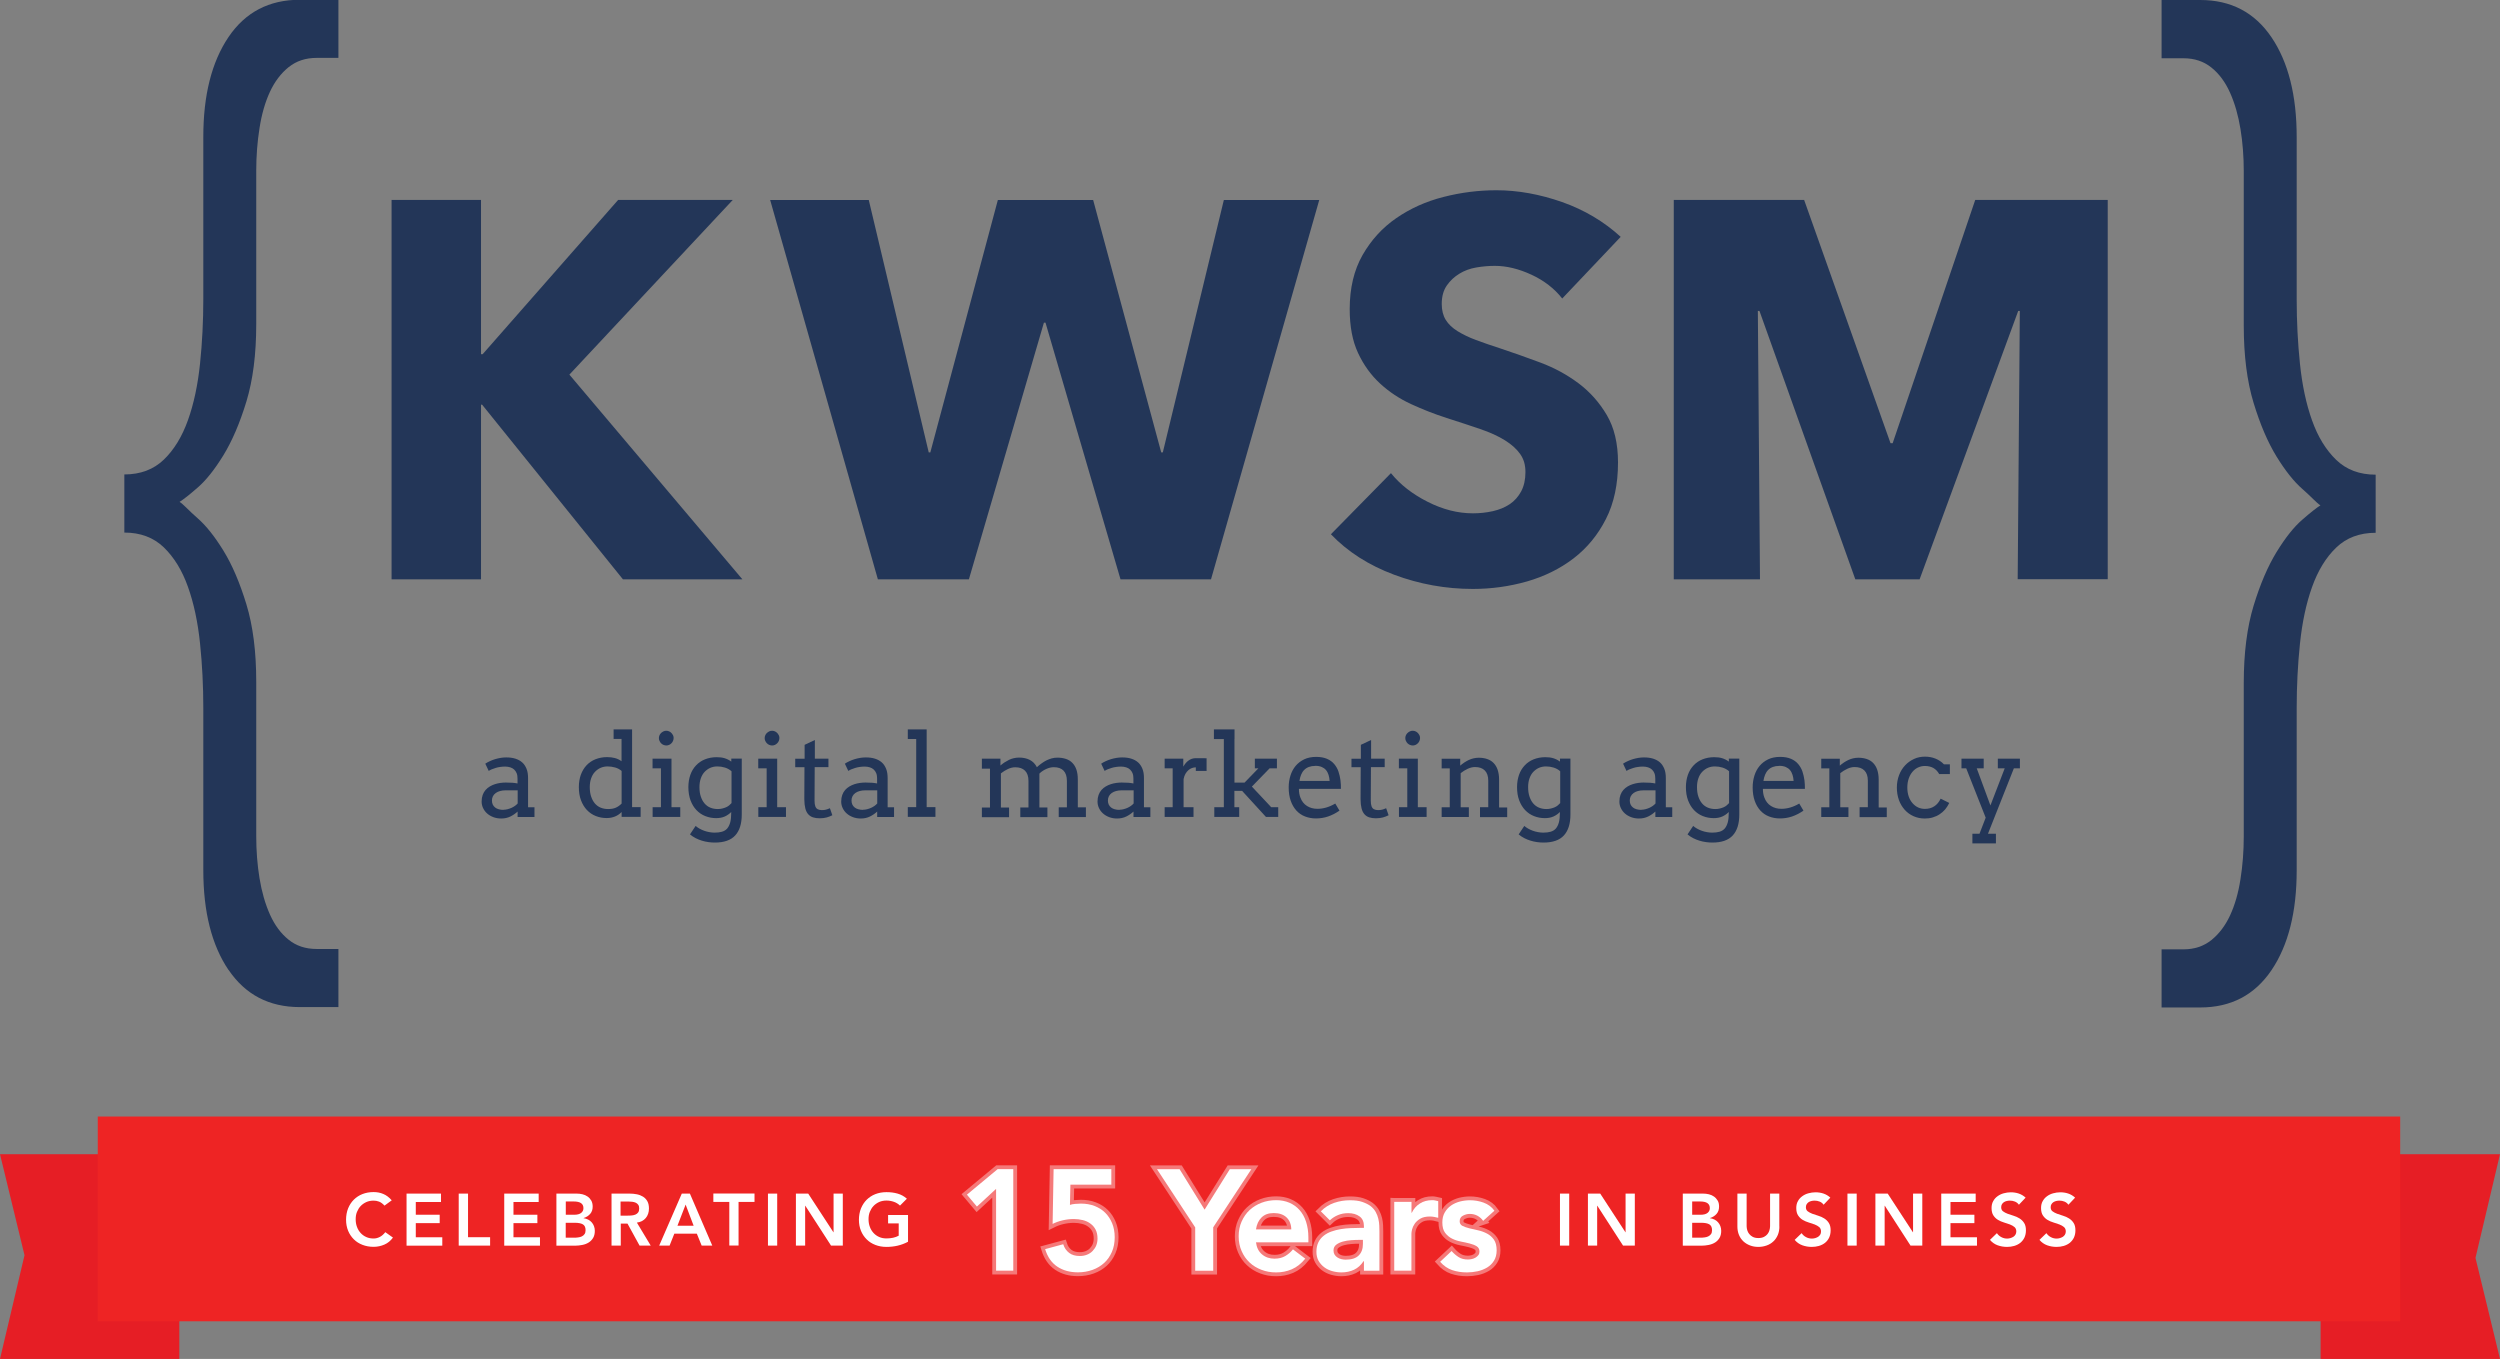 <svg xmlns="http://www.w3.org/2000/svg" id="Layer_1" viewBox="0 0 327.33 177.93"><rect x="0" y="0" width="327.33" height="177.93" fill="#808080" stroke="none"/><defs><style>.cls-1{fill:#233658;}.cls-2{fill:#e61e25;}.cls-3,.cls-4{fill:#fff;}.cls-5{opacity:.39;}.cls-4{stroke:#fff;stroke-miterlimit:10;}.cls-6{fill:#ee2424;}</style></defs><path class="cls-1" d="M297.41,4.88c2.2,3.25,3.3,7.61,3.3,13.06v21.24c0,2.87.14,5.69.43,8.47.29,2.78.81,5.24,1.58,7.39.76,2.15,1.82,3.87,3.16,5.17,1.34,1.29,3.06,1.94,5.17,1.94v7.61c-2.11,0-3.83.65-5.17,1.94-1.34,1.29-2.39,3.01-3.16,5.17-.77,2.15-1.29,4.62-1.58,7.39-.29,2.78-.43,5.6-.43,8.47v21.24c0,5.45-1.1,9.8-3.3,13.06-2.2,3.25-5.31,4.88-9.33,4.88h-5.06v-7.61h2.87c1.43,0,2.65-.41,3.66-1.22,1-.81,1.82-1.89,2.44-3.23.62-1.34,1.08-2.92,1.36-4.74.29-1.82.43-3.68.43-5.6v-20.09c0-3.92.43-7.29,1.29-10.12.86-2.82,1.87-5.17,3.01-7.03,1.15-1.87,2.27-3.28,3.37-4.23,1.1-.96,1.89-1.58,2.37-1.87h0c-.48-.29-1.27-1.2-2.37-2.15-1.1-.96-2.22-2.37-3.37-4.23-1.15-1.87-2.15-4.21-3.01-7.03-.86-2.82-1.29-6.19-1.29-10.12v-20.23c0-1.91-.14-3.75-.43-5.52-.29-1.77-.74-3.35-1.36-4.74-.62-1.39-1.43-2.49-2.44-3.3-1-.81-2.22-1.22-3.66-1.22h-2.87V0h5.06c4.02,0,7.13,1.63,9.33,4.88Z"></path><path class="cls-1" d="M29.92,127c-2.2-3.25-3.3-7.61-3.3-13.06v-21.24c0-2.87-.14-5.69-.43-8.47-.29-2.78-.81-5.24-1.58-7.39-.76-2.15-1.82-3.87-3.16-5.17-1.34-1.29-3.06-1.94-5.17-1.94v-7.61c2.11,0,3.83-.65,5.17-1.94,1.34-1.29,2.39-3.01,3.16-5.17.77-2.15,1.29-4.62,1.58-7.39.29-2.78.43-5.6.43-8.47v-21.24c0-5.45,1.1-9.8,3.3-13.06,2.2-3.25,5.31-4.88,9.33-4.88h5.06v7.61h-2.87c-1.43,0-2.65.41-3.66,1.22-1,.81-1.82,1.89-2.44,3.23-.62,1.34-1.08,2.92-1.36,4.74-.29,1.82-.43,3.68-.43,5.6v20.09c0,3.92-.43,7.29-1.29,10.12-.86,2.82-1.87,5.17-3.01,7.03-1.15,1.87-2.27,3.28-3.37,4.23-1.1.96-1.89,1.58-2.37,1.87h0c.48.29,1.27,1.2,2.37,2.15,1.1.96,2.22,2.37,3.37,4.23,1.15,1.87,2.15,4.21,3.01,7.03.86,2.82,1.29,6.19,1.29,10.12v20.23c0,1.91.14,3.75.43,5.52.29,1.77.74,3.35,1.36,4.74.62,1.39,1.43,2.49,2.44,3.3,1,.81,2.22,1.22,3.66,1.22h2.87v7.61h-5.06c-4.02,0-7.13-1.63-9.33-4.88Z"></path><path class="cls-1" d="M81.56,75.85l-18.44-22.87h-.14v22.87h-11.71V26.18h11.71v20.2h.21l17.74-20.2h15.01l-21.39,22.87,22.65,26.8h-15.64Z"></path><path class="cls-1" d="M158.56,75.85h-11.85l-9.82-33.6h-.21l-9.82,33.6h-11.92l-14.1-49.66h12.91l7.85,33.04h.21l8.84-33.04h12.48l8.91,33.04h.21l7.99-33.04h12.49l-14.17,49.66Z"></path><path class="cls-1" d="M204.55,39.09c-1.03-1.31-2.37-2.35-4.03-3.12-1.66-.77-3.26-1.16-4.8-1.16-.8,0-1.6.07-2.42.21-.82.14-1.56.41-2.21.81-.66.4-1.21.91-1.65,1.54-.44.63-.67,1.44-.67,2.42,0,.84.18,1.54.53,2.1.35.56.86,1.05,1.54,1.47.68.42,1.48.81,2.42,1.16.93.35,1.99.71,3.16,1.09,1.68.56,3.44,1.18,5.26,1.86,1.82.68,3.48,1.58,4.98,2.7,1.5,1.12,2.74,2.51,3.72,4.17.98,1.66,1.47,3.73,1.47,6.21,0,2.85-.52,5.32-1.58,7.4-1.05,2.08-2.47,3.8-4.24,5.16-1.78,1.36-3.81,2.36-6.1,3.02-2.29.65-4.65.98-7.08.98-3.55,0-6.99-.62-10.31-1.86-3.32-1.24-6.08-3-8.28-5.3l7.86-8c1.21,1.5,2.82,2.75,4.8,3.75,1.99,1.01,3.96,1.51,5.93,1.51.89,0,1.75-.09,2.6-.28.84-.19,1.58-.49,2.21-.91.63-.42,1.13-.98,1.51-1.68.37-.7.56-1.54.56-2.52s-.23-1.73-.7-2.39-1.13-1.25-2-1.79c-.87-.54-1.94-1.03-3.23-1.47-1.29-.44-2.75-.92-4.38-1.44-1.59-.51-3.14-1.12-4.66-1.82s-2.88-1.6-4.07-2.7c-1.19-1.1-2.15-2.43-2.88-4-.73-1.57-1.09-3.47-1.09-5.72,0-2.76.56-5.12,1.68-7.09,1.12-1.96,2.59-3.58,4.42-4.84s3.88-2.19,6.17-2.77c2.29-.59,4.61-.88,6.94-.88,2.81,0,5.67.52,8.59,1.54,2.92,1.03,5.48,2.55,7.68,4.56l-7.65,8.07Z"></path><path class="cls-1" d="M264.18,75.85l.28-35.14h-.21l-12.91,35.14h-8.42l-12.55-35.14h-.21l.28,35.14h-11.29V26.18h17.07l11.31,31.85h.28l10.81-31.85h17.35v49.66h-11.78Z"></path><path class="cls-1" d="M67.78,106.25c-.29.27-.61.49-.96.66s-.75.26-1.2.26c-.37,0-.71-.06-1.03-.18s-.58-.28-.81-.48-.4-.44-.53-.71-.19-.56-.19-.86c0-.32.05-.61.14-.86s.22-.47.38-.65.35-.34.56-.46.44-.23.67-.3.47-.13.71-.16.47-.05.7-.05c.35,0,.65.01.89.03s.46.05.65.09v-.63c0-.27-.03-.5-.11-.7s-.19-.36-.33-.49-.31-.23-.51-.29-.42-.1-.67-.1c-.23,0-.45.02-.66.05s-.41.07-.59.13-.35.11-.51.18-.29.14-.39.21l-.45-.95c.18-.12.38-.23.6-.33s.44-.19.68-.26.48-.13.73-.17.49-.06.73-.06c.44,0,.84.05,1.19.16s.65.27.9.49.43.5.57.84.2.75.2,1.23v3.81s.84,0,.84,0v1.27h-2.21v-.71ZM65.92,106.02c.18,0,.36-.02.54-.07s.35-.1.52-.18.31-.16.45-.26.25-.2.35-.31v-1.72s-1.58,0-1.58,0c-.26,0-.51.03-.72.09s-.41.14-.57.26-.28.25-.37.42-.13.36-.13.57c0,.2.04.38.11.53s.18.27.31.38.3.18.48.23.39.08.62.08Z"></path><path class="cls-1" d="M80.35,95.5h2.41v10.18h1.12v1.27h-2.49v-.63c-.25.25-.53.45-.85.58s-.69.21-1.1.21c-.52,0-.99-.09-1.44-.27s-.83-.44-1.16-.79-.58-.77-.77-1.27-.28-1.08-.28-1.73c0-.59.09-1.12.26-1.61.18-.48.43-.9.75-1.24s.71-.61,1.17-.79.96-.28,1.52-.28c.37,0,.7.04,1.01.12s.6.22.88.42v-2.92h-1.04v-1.27ZM79.61,105.93c.41,0,.75-.06,1.02-.18s.53-.3.76-.54v-4.27c-.25-.21-.53-.36-.85-.45s-.65-.14-.98-.14-.63.06-.91.18-.53.3-.75.53-.38.51-.5.85-.18.72-.18,1.15c0,.47.06.89.18,1.24s.28.66.49.9.46.43.76.55.62.18.96.18Z"></path><path class="cls-1" d="M85.43,99.33h2.49v6.36h1.15v1.27h-3.62v-1.27h1.09v-5.09h-1.1v-1.27ZM86.27,96.63c0-.13.03-.25.08-.36s.12-.22.21-.3.19-.15.31-.21.24-.08.38-.08.25.03.36.08.22.12.3.21.15.19.21.3.08.24.08.36-.03.26-.08.38-.12.22-.21.31-.19.16-.3.21-.24.08-.36.08-.26-.03-.38-.08-.22-.12-.31-.21-.15-.19-.21-.31-.08-.24-.08-.38Z"></path><path class="cls-1" d="M95.78,106.28c-.25.26-.54.47-.87.62s-.71.22-1.13.22c-.52,0-.99-.09-1.44-.27s-.83-.44-1.16-.79-.58-.77-.77-1.27c-.18-.5-.28-1.08-.28-1.73,0-.59.09-1.12.26-1.61s.43-.9.75-1.24.71-.61,1.17-.79.96-.28,1.52-.28c.38,0,.73.04,1.03.13s.6.23.89.45v-.39h1.37v7.32c0,1.21-.29,2.12-.86,2.74s-1.46.93-2.67.93c-.26,0-.54-.02-.83-.06s-.58-.1-.86-.19-.56-.19-.82-.33-.51-.29-.74-.49l.74-1.11c.15.13.32.25.5.35s.39.2.61.28.44.14.67.18.46.07.69.07c.38,0,.71-.04.98-.12s.51-.22.68-.42.31-.47.4-.81.13-.77.13-1.29v-.11ZM93.95,105.93c.23,0,.43-.02.62-.07s.36-.1.51-.17.29-.15.4-.25.21-.19.3-.29v-4.17c-.25-.22-.54-.38-.86-.48s-.66-.15-1-.15c-.32,0-.63.06-.91.18s-.53.3-.75.53-.38.51-.5.85-.18.72-.18,1.15c0,.47.06.89.18,1.24s.28.66.49.9.46.43.76.55.62.18.96.18Z"></path><path class="cls-1" d="M99.27,99.33h2.49v6.36h1.15v1.27h-3.62v-1.27h1.09v-5.09h-1.1v-1.27ZM100.12,96.63c0-.13.03-.25.08-.36s.12-.22.21-.3.19-.15.31-.21.24-.08.38-.08.25.03.36.08.22.12.3.21.15.19.21.3.08.24.08.36-.03.26-.08.38-.12.22-.21.31-.19.16-.3.21-.24.08-.36.08-.26-.03-.38-.08-.22-.12-.31-.21-.15-.19-.21-.31-.08-.24-.08-.38Z"></path><path class="cls-1" d="M106.68,99.33h1.79v1.11h-1.8l-.02,4.4c0,.3.03.54.1.73s.18.32.33.39.32.11.52.11c.21,0,.39-.02.54-.06s.33-.1.52-.19l.32.92c-.24.12-.48.22-.74.29s-.57.11-.92.11c-.33,0-.62-.04-.87-.12s-.46-.22-.63-.41-.3-.45-.38-.77-.13-.72-.13-1.2l.02-4.19h-1.21v-1.11h1.23v-1.82l1.34-.63v2.46Z"></path><path class="cls-1" d="M114.86,106.25c-.29.27-.61.49-.96.66s-.75.26-1.2.26c-.37,0-.71-.06-1.03-.18s-.58-.28-.81-.48-.4-.44-.53-.71-.19-.56-.19-.86c0-.32.05-.61.14-.86s.22-.47.38-.65.35-.34.56-.46.44-.23.67-.3.47-.13.71-.16.47-.05.7-.05c.35,0,.65.01.89.03s.46.05.65.09v-.63c0-.27-.03-.5-.11-.7s-.19-.36-.33-.49-.31-.23-.51-.29-.42-.1-.67-.1c-.23,0-.45.02-.66.05s-.41.07-.59.13-.35.11-.51.18-.29.14-.39.21l-.45-.95c.18-.12.38-.23.6-.33s.44-.19.68-.26.48-.13.73-.17.49-.06.73-.06c.44,0,.84.05,1.19.16s.65.27.9.49.43.5.57.84.2.75.2,1.23v3.81s.84,0,.84,0v1.27h-2.21v-.71ZM113,106.02c.18,0,.36-.02.54-.07s.35-.1.52-.18.31-.16.45-.26.25-.2.35-.31v-1.72s-1.58,0-1.58,0c-.26,0-.51.03-.72.09s-.41.14-.57.26-.28.25-.37.42-.13.36-.13.57c0,.2.04.38.11.53s.18.27.31.38.3.18.48.23.39.08.62.08Z"></path><path class="cls-1" d="M118.86,95.5h2.47v10.18h1.15v1.27h-3.62v-1.27h1.1v-8.92h-1.1v-1.27Z"></path><path class="cls-1" d="M128.56,99.33h2.43v.89h.01c.17-.14.34-.28.53-.4s.38-.23.58-.33.41-.17.63-.22.45-.08.68-.08c.55,0,1.02.1,1.42.31s.7.52.92.95c.19-.17.38-.33.59-.48s.42-.29.64-.4.46-.2.7-.27.5-.1.77-.1c.41,0,.78.06,1.11.17s.61.28.84.52.41.53.53.89.18.79.18,1.28v3.65h1.06v1.27h-3.56v-1.27h1.07v-3.48c0-.58-.15-1.03-.44-1.33s-.72-.45-1.27-.45c-.33,0-.66.08-1.01.24s-.64.36-.88.6v4.43h1.05v1.27h-3.55v-1.27h1.07v-3.48c0-.58-.15-1.03-.45-1.33s-.72-.45-1.28-.45c-.32,0-.64.08-.96.23s-.63.34-.92.57v4.47h1.07v1.27h-3.56v-1.27h1.06v-5.09h-1.06v-1.27Z"></path><path class="cls-1" d="M148.42,106.25c-.29.27-.61.49-.96.66s-.75.26-1.2.26c-.37,0-.71-.06-1.03-.18s-.58-.28-.81-.48-.4-.44-.53-.71-.19-.56-.19-.86c0-.32.05-.61.14-.86s.22-.47.38-.65.35-.34.56-.46.44-.23.67-.3.47-.13.71-.16.47-.05.7-.05c.35,0,.65.01.89.03s.46.05.65.09v-.63c0-.27-.03-.5-.11-.7s-.19-.36-.33-.49-.31-.23-.51-.29-.42-.1-.67-.1c-.23,0-.45.02-.66.05s-.41.07-.59.13-.35.11-.51.18-.29.14-.39.21l-.45-.95c.18-.12.38-.23.6-.33s.44-.19.68-.26.48-.13.73-.17.49-.06.73-.06c.44,0,.84.05,1.19.16s.65.27.9.49.43.5.57.84.2.75.2,1.23v3.81s.84,0,.84,0v1.27h-2.21v-.71ZM146.57,106.02c.18,0,.36-.02.54-.07s.35-.1.52-.18.31-.16.45-.26.25-.2.35-.31v-1.72s-1.58,0-1.58,0c-.26,0-.51.03-.72.09s-.41.14-.57.26-.28.25-.37.42-.13.36-.13.57c0,.2.04.38.11.53s.18.27.31.38.3.18.48.23.39.08.62.08Z"></path><path class="cls-1" d="M157.97,100.94h-1.4v-.47c-.16,0-.33.03-.5.09s-.33.15-.47.28-.28.28-.39.48-.19.42-.24.69v3.68h1.3v1.27h-3.78v-1.27h1.05v-5.09s-1.05,0-1.05,0v-1.27h2.44v1.05c.09-.16.19-.3.3-.44s.23-.25.37-.35.28-.18.45-.24.34-.08.53-.08h.72c.23,0,.45,0,.68.01v1.66Z"></path><path class="cls-1" d="M158.95,95.5h2.69v1.27h-.01v5.7h1.32l1.81-1.87h-.46v-1.27h2.89v1.27h-.96l-2.32,2.39,2.53,2.7h.92v1.27h-1.61l-3.12-3.41h-1.01v2.14h.63v1.27h-3.26v-1.27h1.25v-8.92h-1.3v-1.27Z"></path><path class="cls-1" d="M170.07,103.32c0,.22.02.41.05.59s.08.35.14.51c.18.49.47.86.87,1.11s.85.37,1.36.37c.4,0,.78-.06,1.16-.17s.77-.28,1.18-.52l.55.93c-.5.34-1,.6-1.51.77s-1.03.25-1.57.25c-.52,0-.99-.09-1.43-.26s-.82-.43-1.13-.77-.56-.76-.74-1.27-.27-1.09-.27-1.77c0-.54.08-1.06.23-1.54s.38-.91.68-1.27.68-.65,1.12-.86.97-.32,1.56-.32,1.05.09,1.44.26.7.4.94.69.43.61.55.98.21.74.26,1.13c.02.19.04.38.05.57s.01.38.01.56h-5.49ZM172.21,100.28c-.32,0-.6.05-.84.14s-.44.22-.61.39-.3.38-.4.62-.18.52-.22.82h3.95c-.02-.28-.06-.55-.14-.79s-.18-.45-.33-.63-.34-.31-.57-.41-.52-.15-.85-.15Z"></path><path class="cls-1" d="M179.51,99.33h1.79v1.11h-1.8l-.02,4.4c0,.3.03.54.1.73s.18.32.33.39.32.11.52.11c.21,0,.39-.02.54-.06s.33-.1.52-.19l.32.92c-.24.12-.48.22-.74.29s-.57.11-.92.11c-.33,0-.62-.04-.87-.12s-.46-.22-.63-.41-.3-.45-.38-.77-.13-.72-.13-1.2l.02-4.19h-1.21v-1.11h1.23v-1.82l1.34-.63v2.46Z"></path><path class="cls-1" d="M183.15,99.33h2.49v6.36h1.15v1.27h-3.62v-1.27h1.09v-5.09h-1.1v-1.27ZM184,96.63c0-.13.03-.25.08-.36s.12-.22.21-.3.19-.15.31-.21.24-.08.38-.08.25.03.36.08.22.12.3.21.15.19.21.3.08.24.08.36-.03.26-.08.38-.12.22-.21.31-.19.16-.3.21-.24.08-.36.08-.26-.03-.38-.08-.22-.12-.31-.21-.15-.19-.21-.31-.08-.24-.08-.38Z"></path><path class="cls-1" d="M193.79,105.69h1.07v-3.48c0-.58-.15-1.03-.45-1.33s-.72-.45-1.28-.45c-.32,0-.64.08-.96.23s-.63.34-.92.57v4.47h1.07v1.27h-3.56v-1.27h1.06v-5.09h-1.06v-1.27h2.43v.9h.01c.16-.14.33-.28.52-.4s.38-.24.58-.33.41-.17.63-.22.45-.08.69-.08c.41,0,.78.06,1.1.17s.61.28.84.52.41.53.53.89.19.79.19,1.28v3.65h1.06v1.27h-3.56v-1.27Z"></path><path class="cls-1" d="M204.28,106.28c-.25.26-.54.47-.87.62s-.71.22-1.13.22c-.52,0-.99-.09-1.44-.27s-.83-.44-1.16-.79-.58-.77-.77-1.27-.28-1.08-.28-1.73c0-.59.09-1.12.26-1.61s.43-.9.75-1.24.71-.61,1.17-.79.96-.28,1.52-.28c.38,0,.73.04,1.03.13s.6.23.89.45v-.39h1.37v7.32c0,1.21-.29,2.12-.86,2.74-.57.62-1.46.93-2.67.93-.26,0-.54-.02-.83-.06s-.58-.1-.86-.19-.56-.19-.82-.33-.51-.29-.74-.49l.74-1.11c.15.13.32.25.5.35s.39.2.61.28.44.14.67.18.46.07.69.07c.38,0,.71-.04.98-.12s.51-.22.68-.42.31-.47.4-.81.13-.77.13-1.29v-.11ZM202.45,105.93c.23,0,.43-.02.62-.07s.36-.1.51-.17.29-.15.4-.25.21-.19.3-.29v-4.17c-.25-.22-.54-.38-.86-.48s-.66-.15-1-.15c-.32,0-.63.06-.91.18s-.53.3-.75.53-.38.51-.5.85-.18.72-.18,1.15c0,.47.06.89.18,1.24s.28.66.49.9.46.43.76.55.62.18.96.18Z"></path><path class="cls-1" d="M216.75,106.25c-.29.27-.61.49-.96.66s-.75.26-1.2.26c-.37,0-.71-.06-1.03-.18s-.58-.28-.81-.48-.4-.44-.53-.71-.19-.56-.19-.86c0-.32.05-.61.14-.86s.22-.47.38-.65.35-.34.56-.46.44-.23.67-.3.47-.13.71-.16.47-.05.7-.05c.35,0,.65.01.89.03s.46.05.65.09v-.63c0-.27-.03-.5-.11-.7s-.19-.36-.33-.49-.31-.23-.51-.29-.42-.1-.67-.1c-.23,0-.45.02-.66.05s-.41.07-.59.13-.35.11-.51.18-.29.14-.39.21l-.45-.95c.18-.12.38-.23.6-.33s.44-.19.68-.26.48-.13.73-.17.49-.06.73-.06c.44,0,.84.05,1.19.16s.65.27.9.49.43.5.57.84.2.75.2,1.23v3.81s.84,0,.84,0v1.27h-2.21v-.71ZM214.9,106.02c.18,0,.36-.02.54-.07s.35-.1.52-.18.31-.16.45-.26.25-.2.35-.31v-1.72s-1.58,0-1.58,0c-.26,0-.51.03-.72.09s-.41.14-.57.26-.28.25-.37.42-.13.36-.13.57c0,.2.04.38.11.53s.18.27.31.38.3.18.48.23.39.08.62.08Z"></path><path class="cls-1" d="M226.39,106.28c-.25.26-.54.47-.87.62s-.71.22-1.13.22c-.52,0-.99-.09-1.44-.27s-.83-.44-1.16-.79-.58-.77-.77-1.27-.28-1.08-.28-1.73c0-.59.09-1.12.26-1.61s.43-.9.75-1.24.71-.61,1.17-.79.96-.28,1.52-.28c.38,0,.73.04,1.03.13s.6.23.89.45v-.39h1.37v7.32c0,1.21-.29,2.12-.86,2.74s-1.46.93-2.67.93c-.26,0-.54-.02-.83-.06s-.58-.1-.86-.19-.56-.19-.82-.33-.51-.29-.74-.49l.74-1.11c.15.13.32.25.5.35s.39.2.61.28.44.14.67.18.46.07.69.07c.38,0,.71-.04.98-.12s.51-.22.68-.42.31-.47.4-.81.13-.77.13-1.29v-.11ZM224.56,105.93c.23,0,.43-.02.62-.07s.36-.1.51-.17.29-.15.4-.25.21-.19.3-.29v-4.17c-.25-.22-.54-.38-.86-.48s-.66-.15-1-.15c-.32,0-.63.06-.91.18s-.53.3-.75.53-.38.51-.5.85-.18.72-.18,1.15c0,.47.06.89.18,1.24s.28.66.49.9.46.43.76.55.62.18.96.18Z"></path><path class="cls-1" d="M230.82,103.32c0,.22.02.41.05.59s.08.35.14.51c.18.49.47.86.87,1.11s.85.37,1.36.37c.4,0,.78-.06,1.16-.17s.77-.28,1.18-.52l.55.93c-.5.34-1,.6-1.51.77s-1.03.25-1.57.25c-.52,0-.99-.09-1.43-.26s-.82-.43-1.13-.77-.56-.76-.74-1.27-.27-1.09-.27-1.77c0-.54.08-1.06.23-1.54s.38-.91.68-1.27.68-.65,1.12-.86.97-.32,1.56-.32,1.05.09,1.44.26.7.4.94.69.43.61.55.98.21.74.26,1.13c.02.19.04.38.05.57s.01.38.01.56h-5.49ZM232.96,100.28c-.32,0-.6.05-.84.14s-.44.22-.61.39-.3.38-.4.62-.18.52-.22.82h3.95c-.02-.28-.06-.55-.14-.79s-.18-.45-.33-.63-.34-.31-.57-.41-.52-.15-.85-.15Z"></path><path class="cls-1" d="M243.49,105.69h1.07v-3.48c0-.58-.15-1.03-.45-1.33s-.72-.45-1.28-.45c-.32,0-.64.08-.96.23s-.63.34-.92.57v4.47h1.07v1.27h-3.56v-1.27h1.06v-5.09h-1.06v-1.27h2.43v.9h.01c.16-.14.33-.28.52-.4s.38-.24.58-.33.41-.17.63-.22.45-.08.69-.08c.41,0,.78.06,1.1.17s.61.28.84.52.41.53.53.89.19.79.19,1.28v3.65h1.06v1.27h-3.56v-1.27Z"></path><path class="cls-1" d="M253.91,101.36c-.21-.37-.47-.64-.78-.81s-.68-.26-1.1-.26c-.32,0-.62.07-.9.2s-.52.32-.73.57-.37.54-.49.89-.18.74-.18,1.17.06.81.18,1.16.29.64.5.88.45.43.73.56.58.19.89.19c.47,0,.88-.11,1.23-.34s.63-.56.83-1l1.13.56c-.15.31-.33.6-.54.85s-.46.46-.73.64-.57.31-.9.41-.67.14-1.03.14c-.53,0-1.02-.1-1.47-.3s-.84-.48-1.16-.84-.58-.78-.76-1.28-.27-1.04-.27-1.63.1-1.13.29-1.63.45-.92.79-1.28c.33-.36.72-.63,1.17-.84s.92-.3,1.43-.3c.48,0,.94.08,1.36.25s.81.42,1.13.76h.77v1.27h-1.38Z"></path><path class="cls-1" d="M256.84,99.33h2.89v1.27h-.91l1.79,4.86,1.87-4.86h-.9v-1.27h2.89v1.27h-.79l-3.39,8.56h1.04v1.27h-3.08v-1.27h.93l.81-2.1-2.55-6.46h-.62v-1.27Z"></path><polygon class="cls-2" points="0 151.12 23.48 151.12 23.48 177.93 0 177.93 3.21 164.35 0 151.12"></polygon><polygon class="cls-2" points="327.33 177.93 303.84 177.93 303.84 151.12 327.33 151.12 324.12 164.7 327.33 177.93"></polygon><rect class="cls-6" x="12.8" y="146.19" width="301.46" height="26.81"></rect><path class="cls-3" d="M50.36,157.87c-.25-.27-.49-.45-.73-.54-.23-.09-.47-.13-.71-.13-.35,0-.67.06-.96.19-.28.13-.53.3-.74.52-.21.22-.36.48-.48.77s-.17.61-.17.95c0,.37.05.7.17,1.01.11.31.27.57.48.8.21.23.45.4.74.53.29.13.6.19.96.19.28,0,.54-.07.8-.2s.5-.34.73-.63l1,.71c-.31.42-.68.73-1.13.92-.44.19-.91.29-1.41.29-.53,0-1.01-.09-1.45-.26-.44-.17-.82-.41-1.13-.72s-.57-.68-.75-1.12c-.18-.44-.27-.92-.27-1.45s.09-1.04.27-1.49c.18-.44.43-.82.75-1.14.32-.31.69-.56,1.13-.73.44-.17.92-.26,1.45-.26.46,0,.89.08,1.28.25.39.16.76.44,1.1.83l-.94.69Z"></path><path class="cls-3" d="M53.23,156.28h4.51v1.1h-3.3v1.67h3.13v1.1h-3.13v1.85h3.47v1.1h-4.68v-6.81Z"></path><path class="cls-3" d="M60.07,156.28h1.21v5.71h2.89v1.1h-4.11v-6.81Z"></path><path class="cls-3" d="M66.02,156.28h4.51v1.1h-3.3v1.67h3.13v1.1h-3.13v1.85h3.47v1.1h-4.68v-6.81Z"></path><path class="cls-3" d="M72.86,156.28h2.65c.26,0,.51.03.76.09.25.06.47.16.67.3s.36.32.48.53c.12.22.18.48.18.79,0,.38-.11.7-.33.95s-.5.43-.86.54v.02c.21.03.41.09.59.18.18.09.34.21.47.36s.23.31.3.5.11.39.11.61c0,.37-.07.68-.22.93s-.34.45-.58.6c-.24.15-.51.26-.83.32s-.63.1-.95.1h-2.45v-6.81ZM74.07,159.05h1.11c.4,0,.71-.08.91-.24s.3-.36.3-.62c0-.3-.1-.51-.31-.66s-.54-.22-1-.22h-1v1.73ZM74.07,162.05h1.12c.15,0,.32,0,.49-.03.18-.02.34-.06.49-.13.15-.07.27-.17.36-.3.1-.13.14-.31.14-.53,0-.36-.12-.61-.35-.75s-.6-.21-1.09-.21h-1.16v1.96Z"></path><path class="cls-3" d="M80.06,156.28h2.37c.33,0,.64.03.95.09.31.06.58.17.81.31.24.15.43.35.57.6s.21.57.21.95c0,.49-.14.91-.41,1.24s-.66.54-1.17.61l1.81,3.01h-1.46l-1.58-2.88h-.88v2.88h-1.21v-6.81ZM82.21,159.16c.17,0,.35,0,.52-.02.17-.02.33-.05.48-.12s.26-.15.35-.28.13-.3.13-.52c0-.2-.04-.36-.13-.48s-.19-.21-.33-.27-.28-.1-.45-.12c-.16-.02-.32-.03-.48-.03h-1.05v1.85h.94Z"></path><path class="cls-3" d="M89.28,156.28h1.05l2.93,6.81h-1.39l-.63-1.56h-2.95l-.62,1.56h-1.36l2.96-6.81ZM90.82,160.49l-1.05-2.77-1.07,2.77h2.12Z"></path><path class="cls-3" d="M95.49,157.37h-2.09v-1.1h5.39v1.1h-2.09v5.71h-1.21v-5.71Z"></path><path class="cls-3" d="M100.55,156.28h1.21v6.81h-1.21v-6.81Z"></path><path class="cls-3" d="M104.21,156.28h1.61l3.3,5.06h.02v-5.06h1.21v6.81h-1.54l-3.37-5.22h-.02v5.22h-1.21v-6.81Z"></path><path class="cls-3" d="M118.88,162.59c-.84.45-1.78.67-2.82.67-.53,0-1.01-.09-1.45-.26-.44-.17-.82-.41-1.13-.72s-.57-.68-.75-1.12c-.18-.44-.27-.92-.27-1.45s.09-1.04.27-1.49c.18-.44.43-.82.75-1.14.32-.31.69-.56,1.13-.73.44-.17.92-.26,1.45-.26s1.01.06,1.46.19c.46.13.86.35,1.22.67l-.9.9c-.22-.21-.48-.38-.79-.49-.31-.11-.64-.17-.98-.17s-.67.06-.96.19c-.28.13-.53.3-.74.52-.21.22-.36.48-.48.77s-.17.61-.17.95c0,.37.05.7.17,1.01.11.31.27.57.48.8.21.23.45.4.74.53.29.13.6.19.96.19.31,0,.6-.03.87-.09s.51-.15.73-.27v-1.61h-1.39v-1.1h2.61v3.48Z"></path><path class="cls-3" d="M130.41,155.67l-2.5,2.31-1.31-1.56,4.02-3.34h2.05v13.29h-2.25v-10.7Z"></path><path class="cls-3" d="M145.5,155.11h-5.35l-.06,2.65c.18-.06.4-.11.67-.13s.52-.04.76-.04c.65,0,1.25.1,1.79.31s1.01.5,1.4.89c.39.39.69.85.91,1.39s.33,1.14.33,1.82c0,.71-.12,1.35-.37,1.92s-.58,1.05-1.01,1.44c-.43.39-.94.7-1.53.91s-1.22.32-1.9.32c-1.06,0-1.97-.25-2.71-.75-.75-.5-1.27-1.26-1.59-2.29l2.37-.64c.15.48.41.85.77,1.13s.83.41,1.41.41c.34,0,.65-.06.93-.17s.53-.27.73-.48.37-.45.48-.72c.11-.28.17-.58.17-.9,0-.46-.08-.86-.25-1.18-.17-.33-.4-.59-.69-.8s-.62-.36-.99-.45c-.38-.09-.77-.14-1.18-.14-.49,0-.97.06-1.45.17-.48.11-.92.27-1.32.47l.13-7.17h7.56v2.03Z"></path><path class="cls-3" d="M156.48,160.69l-4.99-7.6h2.96l3.27,5.29,3.3-5.29h2.82l-4.99,7.6v5.69h-2.36v-5.69Z"></path><path class="cls-3" d="M164.45,162.66c.08.67.34,1.2.79,1.58.45.38,1,.56,1.63.56.56,0,1.03-.12,1.42-.35s.72-.52,1-.87l1.61,1.22c-.53.65-1.11,1.11-1.76,1.39-.65.28-1.33.41-2.05.41s-1.31-.11-1.92-.34c-.6-.23-1.12-.54-1.56-.96-.44-.41-.79-.91-1.04-1.49-.26-.58-.39-1.23-.39-1.94s.13-1.36.39-1.94c.26-.58.6-1.08,1.04-1.49s.96-.73,1.56-.96c.6-.23,1.24-.34,1.92-.34.62,0,1.2.11,1.72.33.52.22.96.54,1.33.95s.66.92.86,1.53.31,1.3.31,2.09v.62h-6.87ZM169.07,160.97c-.01-.66-.22-1.19-.62-1.57s-.96-.57-1.67-.57-1.21.19-1.61.58c-.39.39-.63.91-.72,1.56h4.62Z"></path><path class="cls-3" d="M178.59,165.13h-.06c-.33.51-.74.88-1.24,1.12-.5.23-1.05.35-1.65.35-.41,0-.82-.06-1.21-.17s-.75-.28-1.05-.51-.55-.51-.74-.84c-.19-.34-.28-.73-.28-1.18,0-.49.09-.9.26-1.25s.41-.63.7-.86c.29-.23.64-.42,1.02-.55.39-.14.79-.24,1.21-.31.42-.07.84-.11,1.27-.13s.82-.03,1.2-.03h.56v-.24c0-.56-.19-.99-.58-1.27s-.88-.42-1.48-.42c-.48,0-.92.08-1.33.25-.41.17-.77.4-1.07.69l-1.18-1.18c.5-.51,1.08-.88,1.75-1.11.67-.23,1.36-.34,2.07-.34.64,0,1.18.07,1.61.22s.8.33,1.09.55c.29.23.51.49.67.78s.27.59.34.89.11.59.12.87.02.53.02.74v5.18h-2.03v-1.24ZM178.45,162.34h-.47c-.31,0-.66.01-1.05.04-.39.03-.75.08-1.1.18s-.64.23-.87.41c-.24.18-.36.43-.36.76,0,.21.05.39.14.54s.22.27.37.37.32.17.51.22c.19.04.38.07.56.07.78,0,1.35-.18,1.72-.55s.55-.87.55-1.51v-.51Z"></path><path class="cls-3" d="M182.56,157.36h2.25v1.43h.04c.25-.53.61-.93,1.07-1.22.46-.29.99-.43,1.59-.43.14,0,.27.01.4.04s.26.06.4.09v2.18c-.19-.05-.37-.09-.55-.12s-.36-.05-.54-.05c-.53,0-.95.1-1.27.29-.32.19-.56.42-.73.67s-.28.5-.34.75-.08.44-.08.56v4.82h-2.25v-9.01Z"></path><path class="cls-3" d="M194.2,159.86c-.44-.61-1.03-.92-1.77-.92-.3,0-.59.08-.88.23s-.43.39-.43.73c0,.28.12.48.35.6s.54.23.9.32.75.18,1.17.27c.42.09.81.24,1.17.43s.66.46.9.8c.23.34.35.8.35,1.39,0,.54-.12.99-.35,1.36-.23.37-.53.67-.9.89s-.79.39-1.25.49-.93.15-1.39.15c-.7,0-1.34-.1-1.93-.3s-1.11-.56-1.58-1.09l1.5-1.41c.29.33.6.59.93.8.33.21.73.31,1.21.31.16,0,.33-.02.51-.06s.34-.1.49-.19.27-.2.37-.33.14-.28.14-.46c0-.31-.12-.54-.36-.69-.24-.15-.54-.27-.9-.36s-.75-.18-1.17-.26c-.42-.08-.81-.21-1.17-.39s-.66-.44-.9-.76c-.24-.32-.36-.77-.36-1.35,0-.5.1-.94.31-1.3.21-.37.48-.67.82-.91s.73-.41,1.16-.53c.44-.11.88-.17,1.33-.17.6,0,1.2.1,1.78.31s1.06.56,1.42,1.06l-1.5,1.35Z"></path><path class="cls-3" d="M204.25,156.28h1.21v6.81h-1.21v-6.81Z"></path><path class="cls-3" d="M207.91,156.28h1.61l3.3,5.06h.02v-5.06h1.21v6.81h-1.54l-3.37-5.22h-.02v5.22h-1.21v-6.81Z"></path><path class="cls-3" d="M220.34,156.28h2.65c.26,0,.51.03.76.09.25.06.47.16.67.3s.35.32.48.53.18.48.18.79c0,.38-.11.7-.33.95-.22.25-.5.43-.86.54v.02c.21.03.41.09.59.18.18.09.34.21.47.36s.23.31.3.5.11.39.11.61c0,.37-.07.68-.22.93-.15.25-.34.45-.58.6s-.52.26-.83.32c-.31.06-.63.1-.95.1h-2.45v-6.81ZM221.55,159.05h1.11c.4,0,.71-.08.91-.24s.3-.36.3-.62c0-.3-.1-.51-.31-.66s-.54-.22-1-.22h-1v1.73ZM221.55,162.05h1.11c.15,0,.32,0,.5-.03.18-.02.34-.06.49-.13s.27-.17.37-.3c.1-.13.14-.31.14-.53,0-.36-.12-.61-.35-.75-.23-.14-.6-.21-1.09-.21h-1.16v1.96Z"></path><path class="cls-3" d="M232.98,160.59c0,.41-.07.78-.21,1.11-.14.33-.33.61-.58.84-.24.23-.53.41-.87.53s-.69.19-1.09.19-.75-.06-1.09-.19-.62-.3-.87-.53c-.25-.23-.44-.51-.58-.84s-.21-.7-.21-1.11v-4.31h1.21v4.27c0,.17.03.34.08.52s.14.35.26.5c.12.15.28.28.47.38.2.1.44.15.73.15s.53-.05.73-.15c.2-.1.35-.23.47-.38.12-.15.2-.32.25-.5.05-.18.08-.36.08-.52v-4.27h1.21v4.31Z"></path><path class="cls-3" d="M238.77,157.74c-.13-.19-.3-.32-.51-.41s-.44-.13-.68-.13c-.14,0-.28.02-.41.05-.13.03-.25.08-.36.15-.1.07-.19.16-.26.27s-.1.25-.1.4c0,.23.08.41.24.53.16.12.36.23.6.32.24.09.5.18.78.26.28.08.54.2.78.35.24.15.44.34.6.59.16.24.24.57.24.97,0,.37-.07.68-.2.96-.13.27-.31.5-.54.68-.23.18-.49.31-.79.4-.3.09-.62.13-.95.13-.42,0-.83-.07-1.22-.21s-.73-.38-1.01-.71l.91-.88c.15.22.34.4.58.52.24.13.5.19.77.19.14,0,.28-.02.42-.06.14-.04.27-.1.39-.17.11-.08.21-.18.28-.29.07-.12.1-.25.1-.41,0-.25-.08-.44-.24-.58-.16-.13-.36-.25-.6-.34-.24-.09-.5-.18-.78-.26-.28-.08-.54-.2-.78-.34-.24-.14-.44-.34-.6-.58-.16-.24-.24-.56-.24-.97,0-.35.07-.66.22-.91.14-.26.33-.47.57-.64.23-.17.5-.3.8-.38.3-.08.61-.13.92-.13.36,0,.71.05,1.04.16s.64.29.91.54l-.88.93Z"></path><path class="cls-3" d="M241.89,156.28h1.21v6.81h-1.21v-6.81Z"></path><path class="cls-3" d="M245.55,156.28h1.61l3.3,5.06h.02v-5.06h1.21v6.81h-1.54l-3.37-5.22h-.02v5.22h-1.21v-6.81Z"></path><path class="cls-3" d="M254.17,156.28h4.51v1.1h-3.3v1.67h3.13v1.1h-3.13v1.85h3.47v1.1h-4.68v-6.81Z"></path><path class="cls-3" d="M264.34,157.74c-.13-.19-.3-.32-.51-.41-.21-.09-.44-.13-.68-.13-.14,0-.28.02-.41.05-.13.03-.25.08-.36.15-.11.07-.19.16-.26.27s-.1.25-.1.4c0,.23.08.41.24.53s.36.23.6.32c.24.09.5.18.78.26.28.08.54.2.78.35.24.15.44.34.6.59.16.24.24.57.24.97,0,.37-.07.68-.2.96-.13.27-.32.5-.54.68-.23.18-.49.31-.79.4-.3.09-.62.13-.95.13-.42,0-.83-.07-1.22-.21s-.73-.38-1.01-.71l.91-.88c.15.22.34.4.58.52.24.13.49.19.76.19.14,0,.28-.02.42-.06.14-.04.27-.1.39-.17s.21-.18.28-.29c.07-.12.11-.25.11-.41,0-.25-.08-.44-.24-.58-.16-.13-.36-.25-.6-.34-.24-.09-.5-.18-.78-.26-.28-.08-.54-.2-.78-.34-.24-.14-.44-.34-.6-.58-.16-.24-.24-.56-.24-.97,0-.35.07-.66.22-.91.14-.26.33-.47.57-.64.23-.17.5-.3.8-.38.3-.08.61-.13.92-.13.36,0,.71.05,1.04.16s.64.29.91.54l-.88.93Z"></path><path class="cls-3" d="M270.82,157.74c-.13-.19-.3-.32-.51-.41-.21-.09-.44-.13-.68-.13-.14,0-.28.02-.41.05-.13.03-.25.08-.36.15-.11.07-.19.16-.26.27s-.1.25-.1.4c0,.23.08.41.24.53s.36.23.6.32c.24.09.5.18.78.26.28.08.54.2.78.35.24.15.44.34.6.59.16.24.24.57.24.97,0,.37-.07.68-.2.96-.13.27-.32.5-.54.68-.23.18-.49.31-.79.4-.3.09-.62.13-.95.13-.42,0-.83-.07-1.22-.21s-.73-.38-1.01-.71l.91-.88c.15.22.34.4.58.52.24.13.49.19.76.19.14,0,.28-.02.42-.06.14-.04.27-.1.39-.17s.21-.18.28-.29c.07-.12.11-.25.11-.41,0-.25-.08-.44-.24-.58-.16-.13-.36-.25-.6-.34-.24-.09-.5-.18-.78-.26-.28-.08-.54-.2-.78-.34-.24-.14-.44-.34-.6-.58-.16-.24-.24-.56-.24-.97,0-.35.07-.66.22-.91.14-.26.33-.47.57-.64.23-.17.5-.3.8-.38.3-.08.61-.13.92-.13.36,0,.71.05,1.04.16s.64.29.91.54l-.88.93Z"></path><g class="cls-5"><path class="cls-4" d="M130.41,155.67l-2.5,2.31-1.31-1.56,4.02-3.34h2.05v13.29h-2.25v-10.7Z"></path><path class="cls-4" d="M145.5,155.11h-5.35l-.06,2.65c.18-.06.4-.11.67-.13s.52-.04.76-.04c.65,0,1.25.1,1.79.31s1.01.5,1.4.89c.39.39.69.85.91,1.39s.33,1.14.33,1.82c0,.71-.12,1.35-.37,1.92s-.58,1.05-1.01,1.44c-.43.39-.94.7-1.53.91s-1.22.32-1.9.32c-1.06,0-1.97-.25-2.71-.75-.75-.5-1.27-1.26-1.59-2.29l2.37-.64c.15.48.41.85.77,1.13s.83.41,1.41.41c.34,0,.65-.06.93-.17s.53-.27.73-.48.37-.45.48-.72c.11-.28.17-.58.17-.9,0-.46-.08-.86-.25-1.18-.17-.33-.4-.59-.69-.8s-.62-.36-.99-.45c-.38-.09-.77-.14-1.18-.14-.49,0-.97.06-1.45.17-.48.11-.92.27-1.32.47l.13-7.17h7.56v2.03Z"></path><path class="cls-4" d="M156.48,160.69l-4.99-7.6h2.96l3.27,5.29,3.3-5.29h2.82l-4.99,7.6v5.69h-2.36v-5.69Z"></path><path class="cls-4" d="M164.45,162.66c.08.67.34,1.2.79,1.58.45.38,1,.56,1.63.56.56,0,1.03-.12,1.42-.35s.72-.52,1-.87l1.61,1.22c-.53.65-1.11,1.11-1.76,1.39-.65.28-1.33.41-2.05.41s-1.31-.11-1.92-.34c-.6-.23-1.12-.54-1.56-.96-.44-.41-.79-.91-1.04-1.49-.26-.58-.39-1.23-.39-1.94s.13-1.36.39-1.94c.26-.58.6-1.08,1.04-1.49s.96-.73,1.56-.96c.6-.23,1.24-.34,1.92-.34.62,0,1.2.11,1.72.33.52.22.96.54,1.33.95s.66.92.86,1.53.31,1.3.31,2.09v.62h-6.87ZM169.07,160.97c-.01-.66-.22-1.19-.62-1.57s-.96-.57-1.67-.57-1.21.19-1.61.58c-.39.39-.63.91-.72,1.56h4.62Z"></path><path class="cls-4" d="M178.59,165.13h-.06c-.33.51-.74.88-1.24,1.12-.5.23-1.05.35-1.65.35-.41,0-.82-.06-1.21-.17s-.75-.28-1.05-.51-.55-.51-.74-.84c-.19-.34-.28-.73-.28-1.18,0-.49.09-.9.26-1.25s.41-.63.7-.86c.29-.23.64-.42,1.02-.55.39-.14.79-.24,1.21-.31.42-.07.84-.11,1.27-.13s.82-.03,1.2-.03h.56v-.24c0-.56-.19-.99-.58-1.27s-.88-.42-1.48-.42c-.48,0-.92.08-1.33.25-.41.17-.77.4-1.07.69l-1.18-1.18c.5-.51,1.08-.88,1.75-1.11.67-.23,1.36-.34,2.07-.34.64,0,1.18.07,1.61.22s.8.33,1.09.55c.29.23.51.49.67.78s.27.59.34.89.11.59.12.87.02.53.02.74v5.18h-2.03v-1.24ZM178.45,162.34h-.47c-.31,0-.66.01-1.05.04-.39.03-.75.08-1.1.18s-.64.23-.87.41c-.24.18-.36.43-.36.76,0,.21.05.39.14.54s.22.27.37.37.32.17.51.22c.19.04.38.07.56.07.78,0,1.35-.18,1.72-.55s.55-.87.55-1.51v-.51Z"></path><path class="cls-4" d="M182.56,157.36h2.25v1.43h.04c.25-.53.61-.93,1.07-1.22.46-.29.99-.43,1.59-.43.14,0,.27.01.4.04s.26.06.4.09v2.18c-.19-.05-.37-.09-.55-.12s-.36-.05-.54-.05c-.53,0-.95.1-1.27.29-.32.19-.56.42-.73.67s-.28.5-.34.75-.08.44-.08.56v4.82h-2.25v-9.01Z"></path><path class="cls-4" d="M194.2,159.86c-.44-.61-1.03-.92-1.77-.92-.3,0-.59.08-.88.23s-.43.39-.43.73c0,.28.12.48.35.6s.54.23.9.32.75.18,1.17.27c.42.09.81.24,1.17.43s.66.46.9.8c.23.34.35.8.35,1.39,0,.54-.12.99-.35,1.36-.23.37-.53.67-.9.89s-.79.39-1.25.49-.93.15-1.39.15c-.7,0-1.34-.1-1.93-.3s-1.11-.56-1.58-1.09l1.5-1.41c.29.33.6.59.93.8.33.21.73.31,1.21.31.16,0,.33-.02.51-.06s.34-.1.49-.19.27-.2.37-.33.14-.28.14-.46c0-.31-.12-.54-.36-.69-.24-.15-.54-.27-.9-.36s-.75-.18-1.17-.26c-.42-.08-.81-.21-1.17-.39s-.66-.44-.9-.76c-.24-.32-.36-.77-.36-1.35,0-.5.1-.94.31-1.3.21-.37.48-.67.82-.91s.73-.41,1.16-.53c.44-.11.88-.17,1.33-.17.6,0,1.2.1,1.78.31s1.06.56,1.42,1.06l-1.5,1.35Z"></path></g></svg>